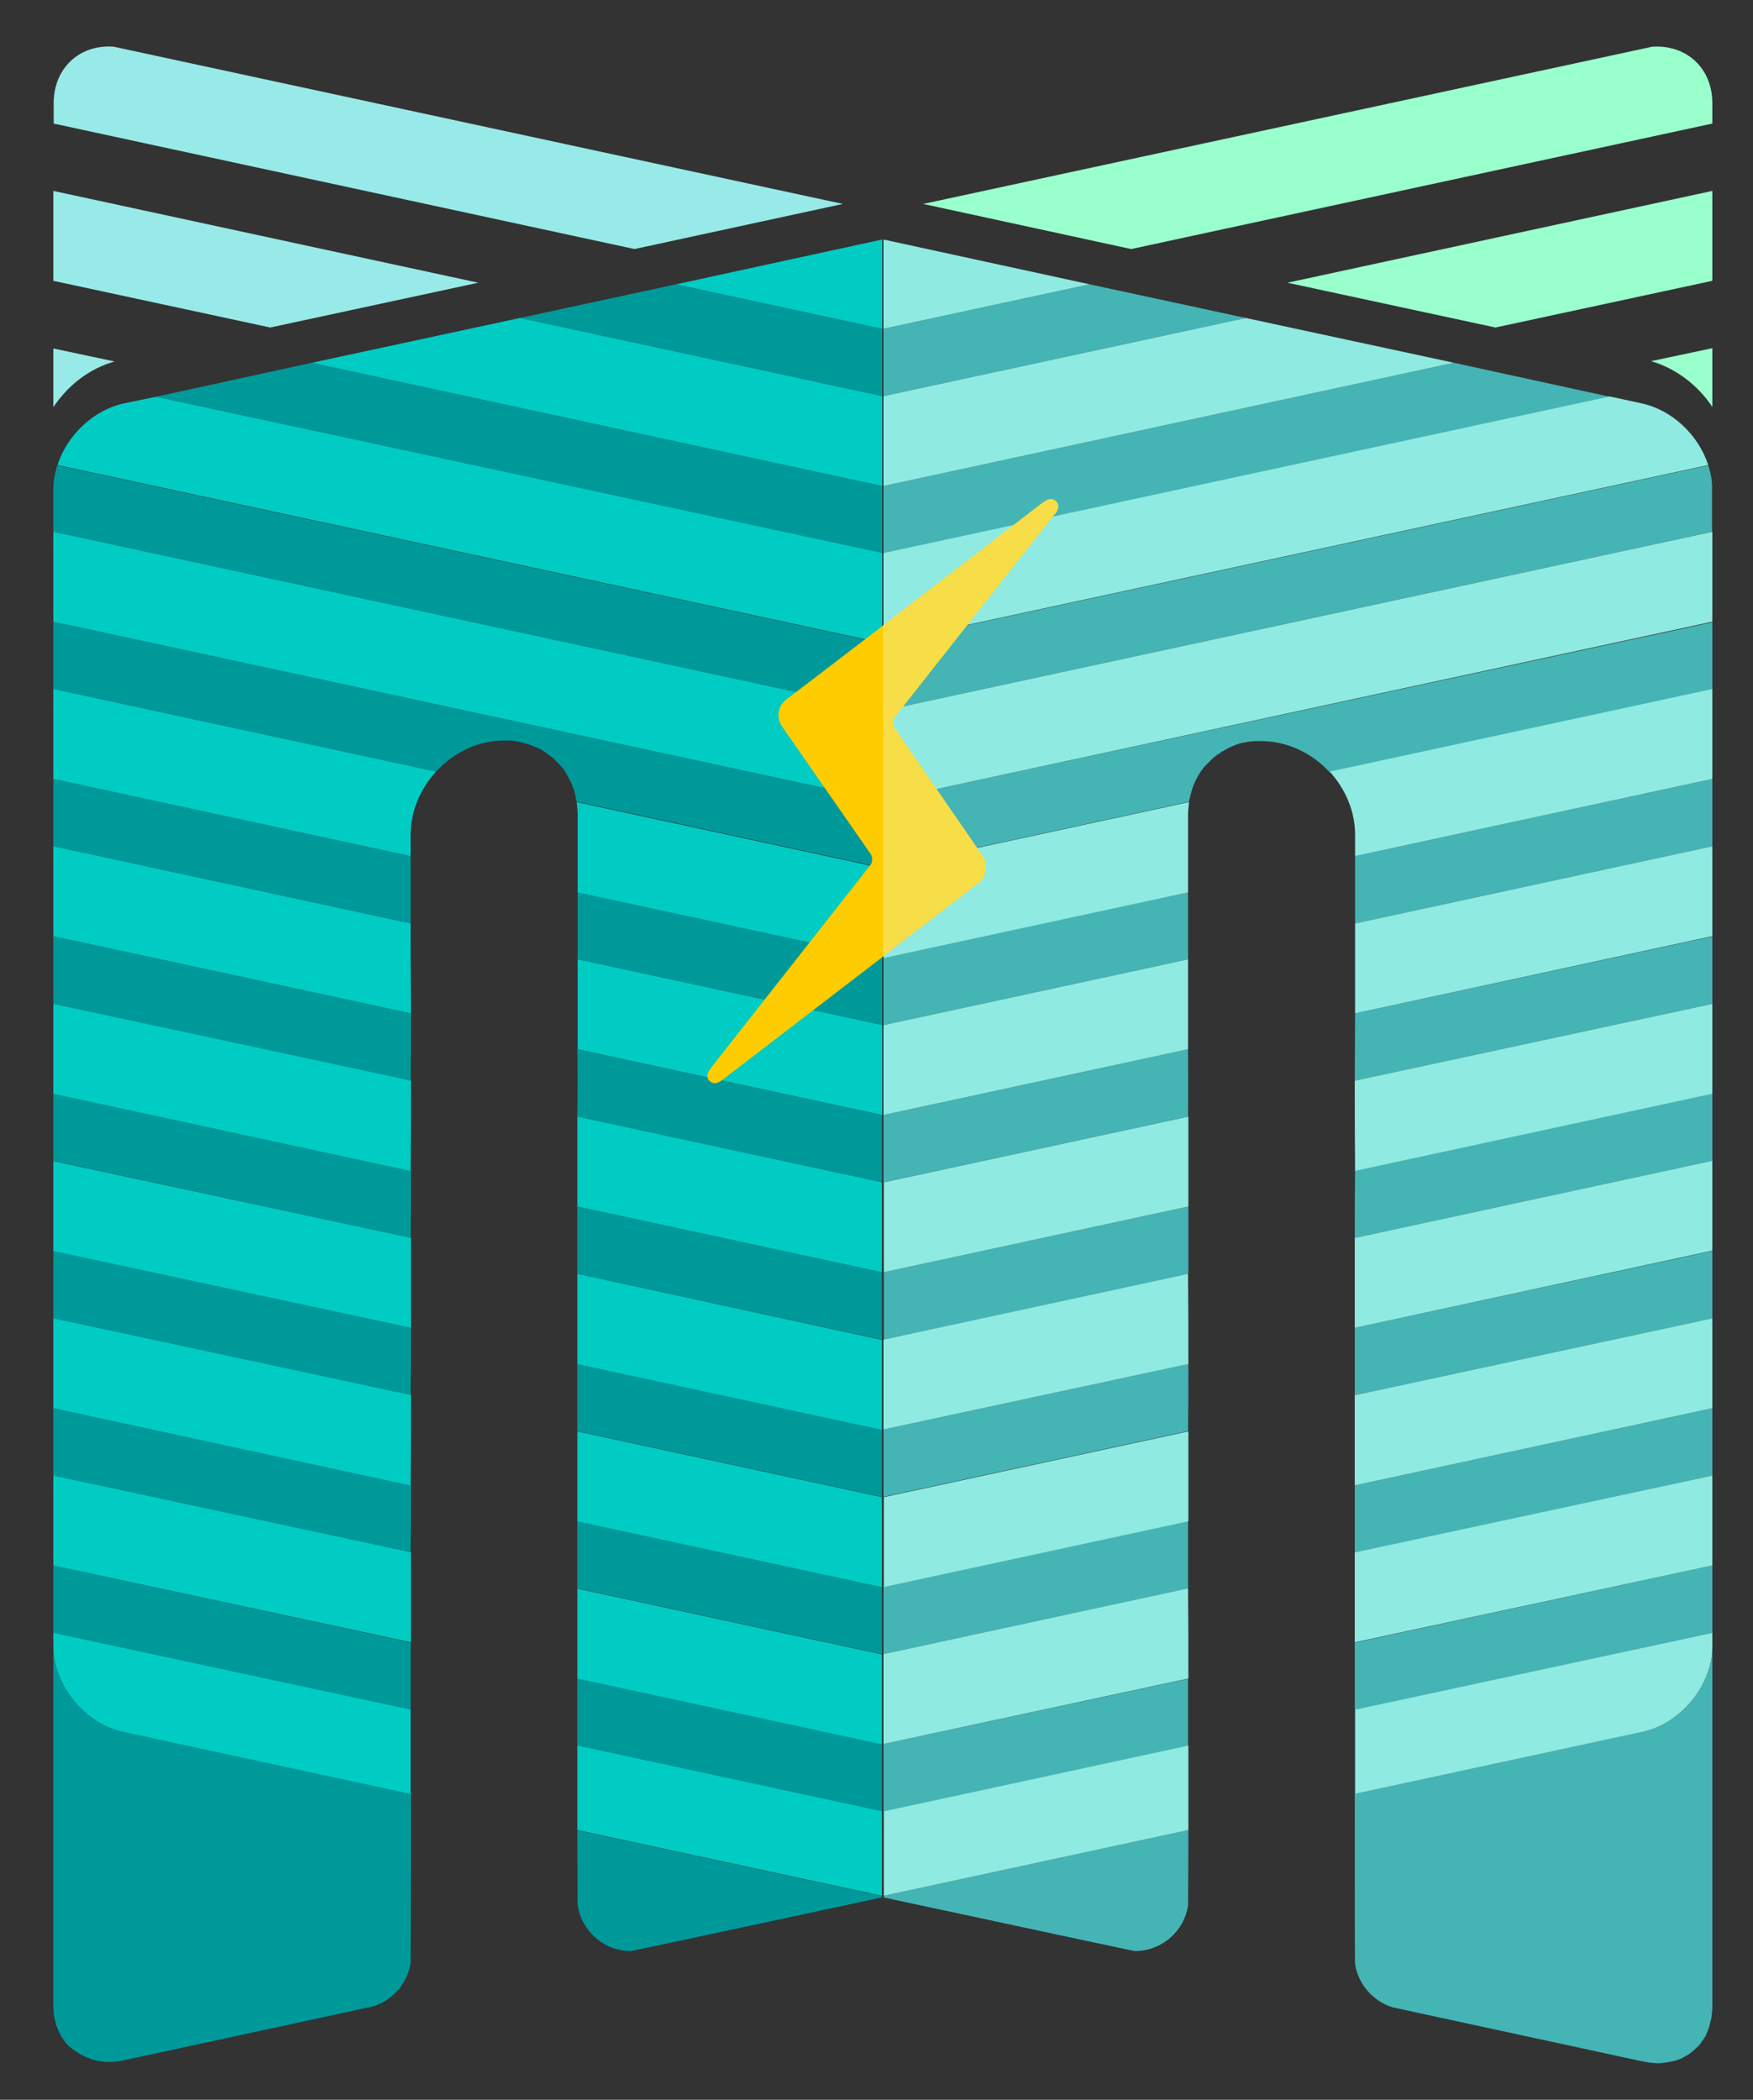 <?xml version="1.0" encoding="utf-8"?>
<!-- Generator: Adobe Illustrator 27.0.0, SVG Export Plug-In . SVG Version: 6.00 Build 0)  -->
<svg version="1.1" id="Layer_1" xmlns="http://www.w3.org/2000/svg" xmlns:xlink="http://www.w3.org/1999/xlink" x="0px" y="0px"
	 viewBox="0 0 552 661" style="enable-background:new 0 0 552 661;" xml:space="preserve">
<rect x="0" y="0" width="552" height="661" fill="#333333" stroke="none"/>
<style type="text/css">
	.st0{fill:#99FFCC;}
	.st1{fill:#45B4B4;}
	.st2{fill:#8FEAE2;}
	.st3{fill:#009999;}
	.st4{fill:#00CCC4;}
	.st5{fill:#97EAE7;}
	.st6{fill:#FFCC00;}
	.st7{fill:#F7DD47;}
</style>
<g>
	<g>
		<path class="st0" d="M539.2,128.1v-18.5l-19.3,4.1C527.6,115.9,534.6,121.2,539.2,128.1z"/>
		<polygon class="st0" points="539.2,88.4 539.2,60.1 405.4,89 470.9,103.1 		"/>
		<path class="st0" d="M539.2,38.9v-6.4c0-11.1-8.2-18.5-18.9-17.8L290.7,64.2l65.5,14.2L539.2,38.9z"/>
		<g>
			<g>
				<path class="st1" d="M426.7,290.7l112.5-24.3v-21.2l-112.5,24.3C426.7,274.3,426.7,281.5,426.7,290.7z"/>
				<path class="st1" d="M278.2,273.2l96.2-20.8c0.1-0.7,0.3-1.5,0.5-2.2c0.1-0.2,0.1-0.5,0.2-0.7c0.1-0.5,0.3-0.9,0.4-1.4
					c0.1-0.3,0.2-0.5,0.3-0.8c0.2-0.4,0.3-0.8,0.5-1.2c0.1-0.3,0.2-0.5,0.4-0.8c0.2-0.4,0.4-0.7,0.6-1.1c0.1-0.3,0.3-0.5,0.4-0.7
					c0.2-0.3,0.4-0.7,0.7-1c0.2-0.2,0.3-0.5,0.5-0.7c0.2-0.3,0.5-0.6,0.8-0.9c0.2-0.2,0.4-0.4,0.6-0.6c0.3-0.3,0.6-0.6,0.9-0.9
					c0.2-0.2,0.4-0.4,0.6-0.6c0.3-0.3,0.6-0.5,1-0.8c0.2-0.2,0.4-0.4,0.7-0.5c0.3-0.2,0.7-0.5,1-0.7c0.2-0.2,0.4-0.3,0.7-0.4
					c0.4-0.2,0.8-0.5,1.2-0.7c0.2-0.1,0.4-0.2,0.6-0.3c0.5-0.2,1-0.5,1.6-0.7c0.1-0.1,0.3-0.1,0.4-0.2c0.7-0.2,1.3-0.5,2-0.6
					c0.2-0.1,0.4-0.1,0.6-0.1c0.5-0.1,1-0.2,1.5-0.3c0.3,0,0.6-0.1,0.9-0.1c0.4,0,0.9-0.1,1.3-0.1c0.3,0,0.7,0,1,0
					c0.4,0,0.8,0,1.2,0c0.9,0,1.9,0.1,2.9,0.2c7.1,0.9,13.5,4.4,18.3,9.6l120.5-26v-21.2L278.2,252L278.2,273.2L278.2,273.2z"/>
				<path class="st1" d="M374.2,429.4L278.2,450v21.2l95.9-20.7C374.2,443.5,374.2,436.4,374.2,429.4z"/>
				<path class="st1" d="M426.6,389.7l112.6-24.3v-21.2l-112.5,24.3C426.6,375.4,426.6,382.5,426.6,389.7z"/>
				<path class="st1" d="M278.2,597.3c0,0,78.8,16.9,79.1,16.9c8.5,0,15.6-6.2,16.8-14.4c0-0.1,0.1-9,0.1-23.7l-95.9,20.7V597.3z"/>
				<path class="st1" d="M374.1,330.3L278.2,351v21.2l95.9-20.7C374.2,344.2,374.1,337.1,374.1,330.3z"/>
				<path class="st1" d="M278.2,499.5v21.2l95.9-20.7c0-6.9,0-14,0-21.2L278.2,499.5z"/>
				<path class="st1" d="M374.2,379.8l-95.9,20.7v21.2l95.9-20.7C374.2,393.9,374.2,386.8,374.2,379.8z"/>
				<path class="st1" d="M537.9,146.5l-259.7,56v21.2l260.9-56.3v-13.5C539.2,151.4,538.7,148.9,537.9,146.5z"/>
				<path class="st1" d="M426.6,538.3L539.2,514v-21.2l-112.6,24.3C426.6,524.4,426.6,531.4,426.6,538.3z"/>
				<path class="st1" d="M426.6,488.8l112.6-24.3v-21.2l-112.6,24.3C426.6,474.7,426.6,481.8,426.6,488.8z"/>
				<polygon class="st1" points="343.1,89.5 278.2,103.5 278.2,124.7 392.3,100.1 				"/>
				<path class="st1" d="M426.6,439.2L539.2,415v-21.2L426.6,418C426.6,425.1,426.6,432.1,426.6,439.2z"/>
				<path class="st1" d="M426.6,340.2L539.2,316v-21.2L426.7,319C426.7,325.7,426.6,332.8,426.6,340.2z"/>
				<path class="st1" d="M278.2,570.3l95.9-20.7c0-1.8,0-3.7,0-5.6c0-2.1,0-4.2,0-6.3c0-2.1,0-4.3,0-6.5c0-0.3,0-0.6,0-1
					c0-0.1,0-0.2,0-0.3c0-0.1,0-0.2,0-0.3c0-0.3,0-0.7,0-1.1L278.2,549V570.3z"/>
				<polygon class="st1" points="457.8,114.2 278.2,153 278.2,174.2 506.9,124.9 				"/>
				<path class="st1" d="M517,545.2l-90.4,19.5c0,32,0,53.3,0.1,53.6c1,6.4,5.7,11.7,11.8,13.6l78.6,17c0.8,0.2,1.6,0.3,2.3,0.4
					c0.3,0,0.6,0,0.9,0.1c0.5,0,0.9,0.1,1.4,0.1c0.1,0,0.1,0,0.1,0c0.6,0,1.3,0,1.9-0.1c0.1,0,0.1,0,0.1,0c0.6-0.1,1.2-0.2,1.8-0.3
					c0.2,0,0.4-0.1,0.6-0.1c0.4-0.1,0.8-0.2,1.3-0.3c0.2-0.1,0.4-0.1,0.6-0.2c0.4-0.1,0.7-0.3,1.1-0.4c0.2-0.1,0.4-0.2,0.6-0.3
					c0.4-0.2,0.7-0.4,1-0.6c0.2-0.1,0.4-0.2,0.6-0.3c0.3-0.2,0.7-0.4,1-0.7c0.2-0.1,0.3-0.2,0.5-0.4c0.4-0.3,0.7-0.6,1.1-1
					c0.1-0.1,0.2-0.1,0.3-0.2c0.4-0.4,0.8-0.9,1.2-1.3c0.1-0.1,0.2-0.2,0.2-0.4c0.3-0.4,0.6-0.7,0.8-1.1c0.1-0.2,0.2-0.4,0.4-0.6
					c0.2-0.3,0.4-0.7,0.5-1.1c0.1-0.2,0.2-0.4,0.3-0.7c0.2-0.4,0.3-0.7,0.4-1.1c0.1-0.2,0.2-0.5,0.2-0.7c0.1-0.4,0.2-0.8,0.3-1.2
					c0.1-0.2,0.1-0.5,0.2-0.7c0.1-0.4,0.2-0.9,0.2-1.4c0-0.2,0.1-0.4,0.1-0.7c0.1-0.7,0.1-1.4,0.1-2.1V518.3
					C539.2,530.6,529.3,542.6,517,545.2z"/>
				<path class="st1" d="M374.1,280.8l-95.9,20.7v21.2l95.9-20.7C374.1,294.1,374.1,287,374.1,280.8z"/>
			</g>
			<g>
				<path class="st2" d="M539.2,518.3c0,12.2-9.9,24.3-22.1,26.9l-90.4,19.5c0-8.2,0-17.1,0-26.5L539.2,514L539.2,518.3L539.2,518.3
					L539.2,518.3z"/>
				<path class="st2" d="M374.2,576.1l-95.9,20.7v-26.6l95.9-20.7C374.2,559.7,374.2,568.7,374.2,576.1z"/>
				<path class="st2" d="M539.2,464.5v28.3L426.6,517c0-9.1,0-18.6,0-28.3L539.2,464.5z"/>
				<path class="st2" d="M374.2,528.4L278.2,549v-28.3l95.9-20.7C374.2,509.9,374.2,519.4,374.2,528.4z"/>
				<path class="st2" d="M374.2,478.9l-95.9,20.7v-28.3l95.9-20.7C374.2,460.1,374.2,469.6,374.2,478.9z"/>
				<path class="st2" d="M426.6,439.2L539.2,415v28.3l-112.6,24.3C426.6,458.2,426.6,448.7,426.6,439.2z"/>
				<path class="st2" d="M426.6,389.7l112.6-24.3v28.3L426.6,418C426.6,408.5,426.6,399,426.6,389.7z"/>
				<path class="st2" d="M374.2,429.4L278.2,450v-28.3l95.9-20.7C374.2,410.4,374.2,419.9,374.2,429.4z"/>
				<path class="st2" d="M426.6,340.2L539.2,316v28.3l-112.5,24.3C426.6,358.7,426.6,349.2,426.6,340.2z"/>
				<path class="st2" d="M374.2,379.8l-95.9,20.7v-28.3l95.9-20.7C374.2,360.7,374.2,370.1,374.2,379.8z"/>
				<path class="st2" d="M426.7,290.7l112.5-24.3v28.3L426.7,319C426.7,308.3,426.7,298.8,426.7,290.7z"/>
				<path class="st2" d="M374.1,330.3L278.2,351v-28.3l95.9-20.7C374.1,310.6,374.1,320.1,374.1,330.3z"/>
				<path class="st2" d="M374.1,256.5c0,0,0,9.1,0,24.4l-95.9,20.7v-28.3l96.2-20.8C374.3,253.8,374.1,255.1,374.1,256.5z"/>
				<path class="st2" d="M539.2,245.2l-112.5,24.3c0-4.4,0-6.8,0-6.8c0-7.4-3.1-14.4-8-19.8l120.5-26L539.2,245.2L539.2,245.2z"/>
				<polygon class="st2" points="539.2,195.7 278.2,252 278.2,223.7 539.2,167.4 				"/>
				<path class="st2" d="M517,127c9.7,2.1,17.9,10.1,20.9,19.4l-259.7,56v-28.3l228.7-49.3L517,127z"/>
				<polygon class="st2" points="457.8,114.2 278.2,153 278.2,124.7 392.3,100.1 				"/>
				<polygon class="st2" points="343.1,89.5 278.2,103.5 278.2,75.4 				"/>
			</g>
			<g>
				<path class="st3" d="M181.8,486.2c0,4.7,0,9.3,0,13.8l95.9,20.7v-21.2l-95.9-20.7C181.8,481.3,181.8,483.8,181.8,486.2z"/>
				<path class="st3" d="M129.3,269.5L16.8,245.2v21.2l112.5,24.3C129.3,281.5,129.3,274.3,129.3,269.5z"/>
				<path class="st3" d="M16.8,216.9l120.5,26c4.7-5.1,11.2-8.8,18.3-9.6c1-0.1,1.9-0.2,2.8-0.2c0.4,0,0.9,0,1.3,0
					c0.3,0,0.6,0,0.9,0c0.5,0,1,0.1,1.5,0.2c0.2,0,0.5,0.1,0.7,0.1c0.6,0.1,1.1,0.2,1.7,0.4c0.1,0,0.3,0.1,0.4,0.1
					c0.7,0.2,1.4,0.4,2.1,0.6c0,0,0.1,0.1,0.2,0.1c0.6,0.2,1.2,0.5,1.8,0.7c0.2,0.1,0.4,0.2,0.6,0.3c0.4,0.2,0.9,0.4,1.3,0.7
					c0.2,0.1,0.4,0.3,0.6,0.4c0.4,0.2,0.7,0.5,1.1,0.7c0.2,0.2,0.4,0.3,0.6,0.5c0.3,0.3,0.7,0.5,1,0.8c0.2,0.2,0.4,0.4,0.6,0.6
					c0.3,0.3,0.6,0.6,0.9,0.9c0.2,0.2,0.4,0.4,0.6,0.6c0.3,0.3,0.5,0.6,0.8,0.9c0.2,0.2,0.4,0.4,0.5,0.7c0.2,0.3,0.5,0.7,0.7,1.1
					c0.2,0.2,0.3,0.5,0.4,0.7c0.2,0.4,0.4,0.8,0.6,1.1c0.1,0.2,0.3,0.5,0.4,0.8c0.2,0.4,0.4,0.8,0.5,1.2c0.1,0.2,0.2,0.5,0.3,0.7
					c0.2,0.5,0.3,1,0.4,1.4c0.1,0.2,0.1,0.4,0.2,0.7c0.2,0.7,0.3,1.4,0.4,2.2l96.2,20.8V252L16.8,195.7L16.8,216.9L16.8,216.9
					L16.8,216.9z"/>
				<path class="st3" d="M181.8,447.9c0,0.4,0,0.9,0,1.3c0,0.4,0,0.9,0,1.3l95.9,20.7V450l-95.9-20.7
					C181.8,435.5,181.8,441.7,181.8,447.9z"/>
				<path class="st3" d="M129.4,368.5L16.8,344.2v21.2l112.5,24.3C129.4,382.5,129.4,375.4,129.4,368.5z"/>
				<path class="st3" d="M181.9,599.8c1.3,8.2,8.3,14.4,16.8,14.4c0.3,0,79-16.9,79-16.9v-0.4l-95.9-20.7
					C181.8,590.8,181.9,599.7,181.9,599.8z"/>
				<path class="st3" d="M181.8,351.5l95.9,20.7V351l-95.9-20.7C181.9,337.1,181.9,344.2,181.8,351.5z"/>
				<path class="st3" d="M181.8,401l95.9,20.7v-21.2l-95.9-20.7C181.8,386.8,181.8,393.9,181.8,401z"/>
				<path class="st3" d="M16.8,153.9v13.5l260.9,56.3v-21.2l-259.7-56C17.3,148.9,16.8,151.4,16.8,153.9z"/>
				<path class="st3" d="M16.8,514l112.5,24.3c0-6.8,0-13.9,0-21.2L16.8,492.8V514z"/>
				<path class="st3" d="M129.4,467.5L16.8,443.3v21.2l112.5,24.3C129.4,481.8,129.4,474.7,129.4,467.5z"/>
				<polygon class="st3" points="212.9,89.5 163.7,100.1 277.8,124.7 277.8,103.5 				"/>
				<path class="st3" d="M129.4,418L16.8,393.7V415l112.5,24.3C129.4,432.1,129.4,425.1,129.4,418z"/>
				<path class="st3" d="M129.4,319L16.8,294.7V316l112.5,24.3C129.4,332.8,129.4,325.7,129.4,319z"/>
				<path class="st3" d="M181.8,549.6l95.9,20.7V549l-95.9-20.7C181.8,535.9,181.8,543,181.8,549.6z"/>
				<polygon class="st3" points="49.1,124.9 277.8,174.2 277.8,153 98.2,114.2 				"/>
				<path class="st3" d="M16.8,518.3v113.2c0,0.7,0.1,1.4,0.1,2.1c0,0.2,0.1,0.5,0.1,0.7c0.1,0.4,0.1,0.9,0.2,1.3
					c0.1,0.2,0.1,0.5,0.2,0.7c0.1,0.4,0.2,0.8,0.3,1.2c0.1,0.2,0.2,0.5,0.3,0.7c0.1,0.3,0.3,0.7,0.4,1c0.1,0.2,0.2,0.5,0.3,0.7
					c0.2,0.3,0.3,0.7,0.5,1c0.1,0.2,0.2,0.4,0.4,0.6c0.2,0.4,0.5,0.7,0.7,1c0.1,0.1,0.2,0.3,0.3,0.4c0.4,0.5,0.8,0.9,1.2,1.3
					c0.1,0.1,0.3,0.2,0.4,0.3c0.3,0.3,0.6,0.6,1,0.8c0.2,0.2,0.4,0.3,0.6,0.4c0.3,0.2,0.6,0.4,0.9,0.6c0.2,0.1,0.4,0.3,0.7,0.4
					c0.3,0.2,0.6,0.3,0.9,0.5c0.2,0.1,0.5,0.2,0.7,0.3c0.3,0.1,0.7,0.3,1,0.4c0.2,0.1,0.5,0.2,0.7,0.3c0.4,0.1,0.7,0.2,1.1,0.3
					c0.2,0.1,0.5,0.1,0.7,0.2c0.5,0.1,1,0.1,1.5,0.2c0.1,0,0.3,0,0.4,0.1c0.6,0.1,1.2,0.1,1.8,0.1c0,0,0.1,0,0.1,0
					c0.5,0,1.1,0,1.6-0.1c0.2,0,0.4,0,0.7,0c0.8-0.1,1.5-0.2,2.3-0.4l78.6-17c6.1-1.9,10.7-7.1,11.8-13.6c0-0.2,0.1-21.5,0.1-53.6
					L39,545.2C26.7,542.6,16.8,530.6,16.8,518.3z"/>
				<path class="st3" d="M181.9,302l95.9,20.7v-21.2l-95.9-20.7C181.9,287,181.9,294.1,181.9,302z"/>
			</g>
			<g>
				<path class="st4" d="M16.8,518.3c0,12.2,9.9,24.3,22.1,26.9l90.4,19.5c0-8.2,0-17.1,0-26.5L16.8,514L16.8,518.3L16.8,518.3
					L16.8,518.3z"/>
				<path class="st4" d="M181.8,576.1l95.9,20.7v-26.6l-95.9-20.7C181.8,559.7,181.8,568.7,181.8,576.1z"/>
				<path class="st4" d="M16.8,464.5v28.3L129.4,517c0-9.1,0-18.6,0-28.3L16.8,464.5z"/>
				<path class="st4" d="M181.8,528.4l95.9,20.7v-28.3l-95.9-20.7C181.8,509.9,181.8,519.4,181.8,528.4z"/>
				<path class="st4" d="M181.8,478.9l95.9,20.7v-28.3l-95.9-20.7C181.8,460.1,181.8,469.6,181.8,478.9z"/>
				<path class="st4" d="M129.4,439.2L16.8,415v28.3l112.5,24.3C129.4,458.2,129.4,448.7,129.4,439.2z"/>
				<path class="st4" d="M129.4,389.7L16.8,365.5v28.3L129.4,418C129.4,408.5,129.4,399,129.4,389.7z"/>
				<path class="st4" d="M181.8,429.4l95.9,20.7v-28.3L181.8,401C181.8,410.4,181.8,419.9,181.8,429.4z"/>
				<path class="st4" d="M129.4,340.2L16.8,316v28.3l112.5,24.3C129.4,358.7,129.4,349.2,129.4,340.2z"/>
				<path class="st4" d="M181.8,379.8l95.9,20.7v-28.3l-95.9-20.7C181.8,360.7,181.8,370.1,181.8,379.8z"/>
				<path class="st4" d="M129.3,290.7L16.8,266.4v28.3L129.4,319C129.3,308.3,129.3,298.8,129.3,290.7z"/>
				<path class="st4" d="M181.9,330.3l95.9,20.7v-28.3L181.9,302C181.9,310.6,181.9,320.1,181.9,330.3z"/>
				<path class="st4" d="M181.9,256.5c0,0,0,9.1,0,24.4l95.9,20.7v-28.3l-96.2-20.8C181.7,253.8,181.9,255.1,181.9,256.5z"/>
				<path class="st4" d="M16.8,245.2l112.5,24.3c0-4.4,0-6.8,0-6.8c0-7.4,3.1-14.4,8-19.8l-120.5-26V245.2z"/>
				<polygon class="st4" points="16.8,195.7 277.8,252 277.8,223.7 16.8,167.4 				"/>
				<path class="st4" d="M39,127c-9.7,2.1-17.9,10.1-20.9,19.4l259.7,56v-28.3L49.1,124.9L39,127z"/>
				<polygon class="st4" points="98.2,114.2 277.8,153 277.8,124.7 163.7,100.1 				"/>
				<polygon class="st4" points="212.9,89.5 277.8,103.5 277.8,75.4 				"/>
			</g>
		</g>
		<path class="st5" d="M36.1,113.8l-19.3-4.1v18.5C21.4,121.2,28.4,115.9,36.1,113.8z"/>
		<polygon class="st5" points="16.8,60.1 16.8,88.4 85.1,103.1 150.6,89 		"/>
		<path class="st5" d="M35.8,14.7c-10.7-0.8-18.9,6.7-18.9,17.8v6.4l182.9,39.5l65.6-14.2L35.8,14.7z"/>
	</g>
	<g>
		<path class="st6" d="M247.5,220.3c-2.6,2-3.1,5.7-1.3,8.3l28,40.3c0.6,0.9,0.6,2.5-0.1,3.4L224,336c-0.9,1.2-1.6,2.4-1,3.7
			c0.3,0.7,1.2,1.2,2,1.3c1,0,1.7-0.5,2.8-1.3l50.3-38.6V196.9L247.5,220.3z"/>
		<path class="st7" d="M333,158.4c-0.4-0.8-1.2-1.3-2.1-1.3c-0.8,0-1.6,0.4-2.7,1.2L278,196.9v104.2l30.4-23.3
			c2.5-1.8,2.4-6.4,1.3-8c-0.9-1.3-27.8-40.3-28-40.7c-0.6-0.9-0.5-2.5,0.1-3.4L332,162l0.1,0C332.9,160.9,333.7,159.7,333,158.4z"
			/>
	</g>
</g>
</svg>
